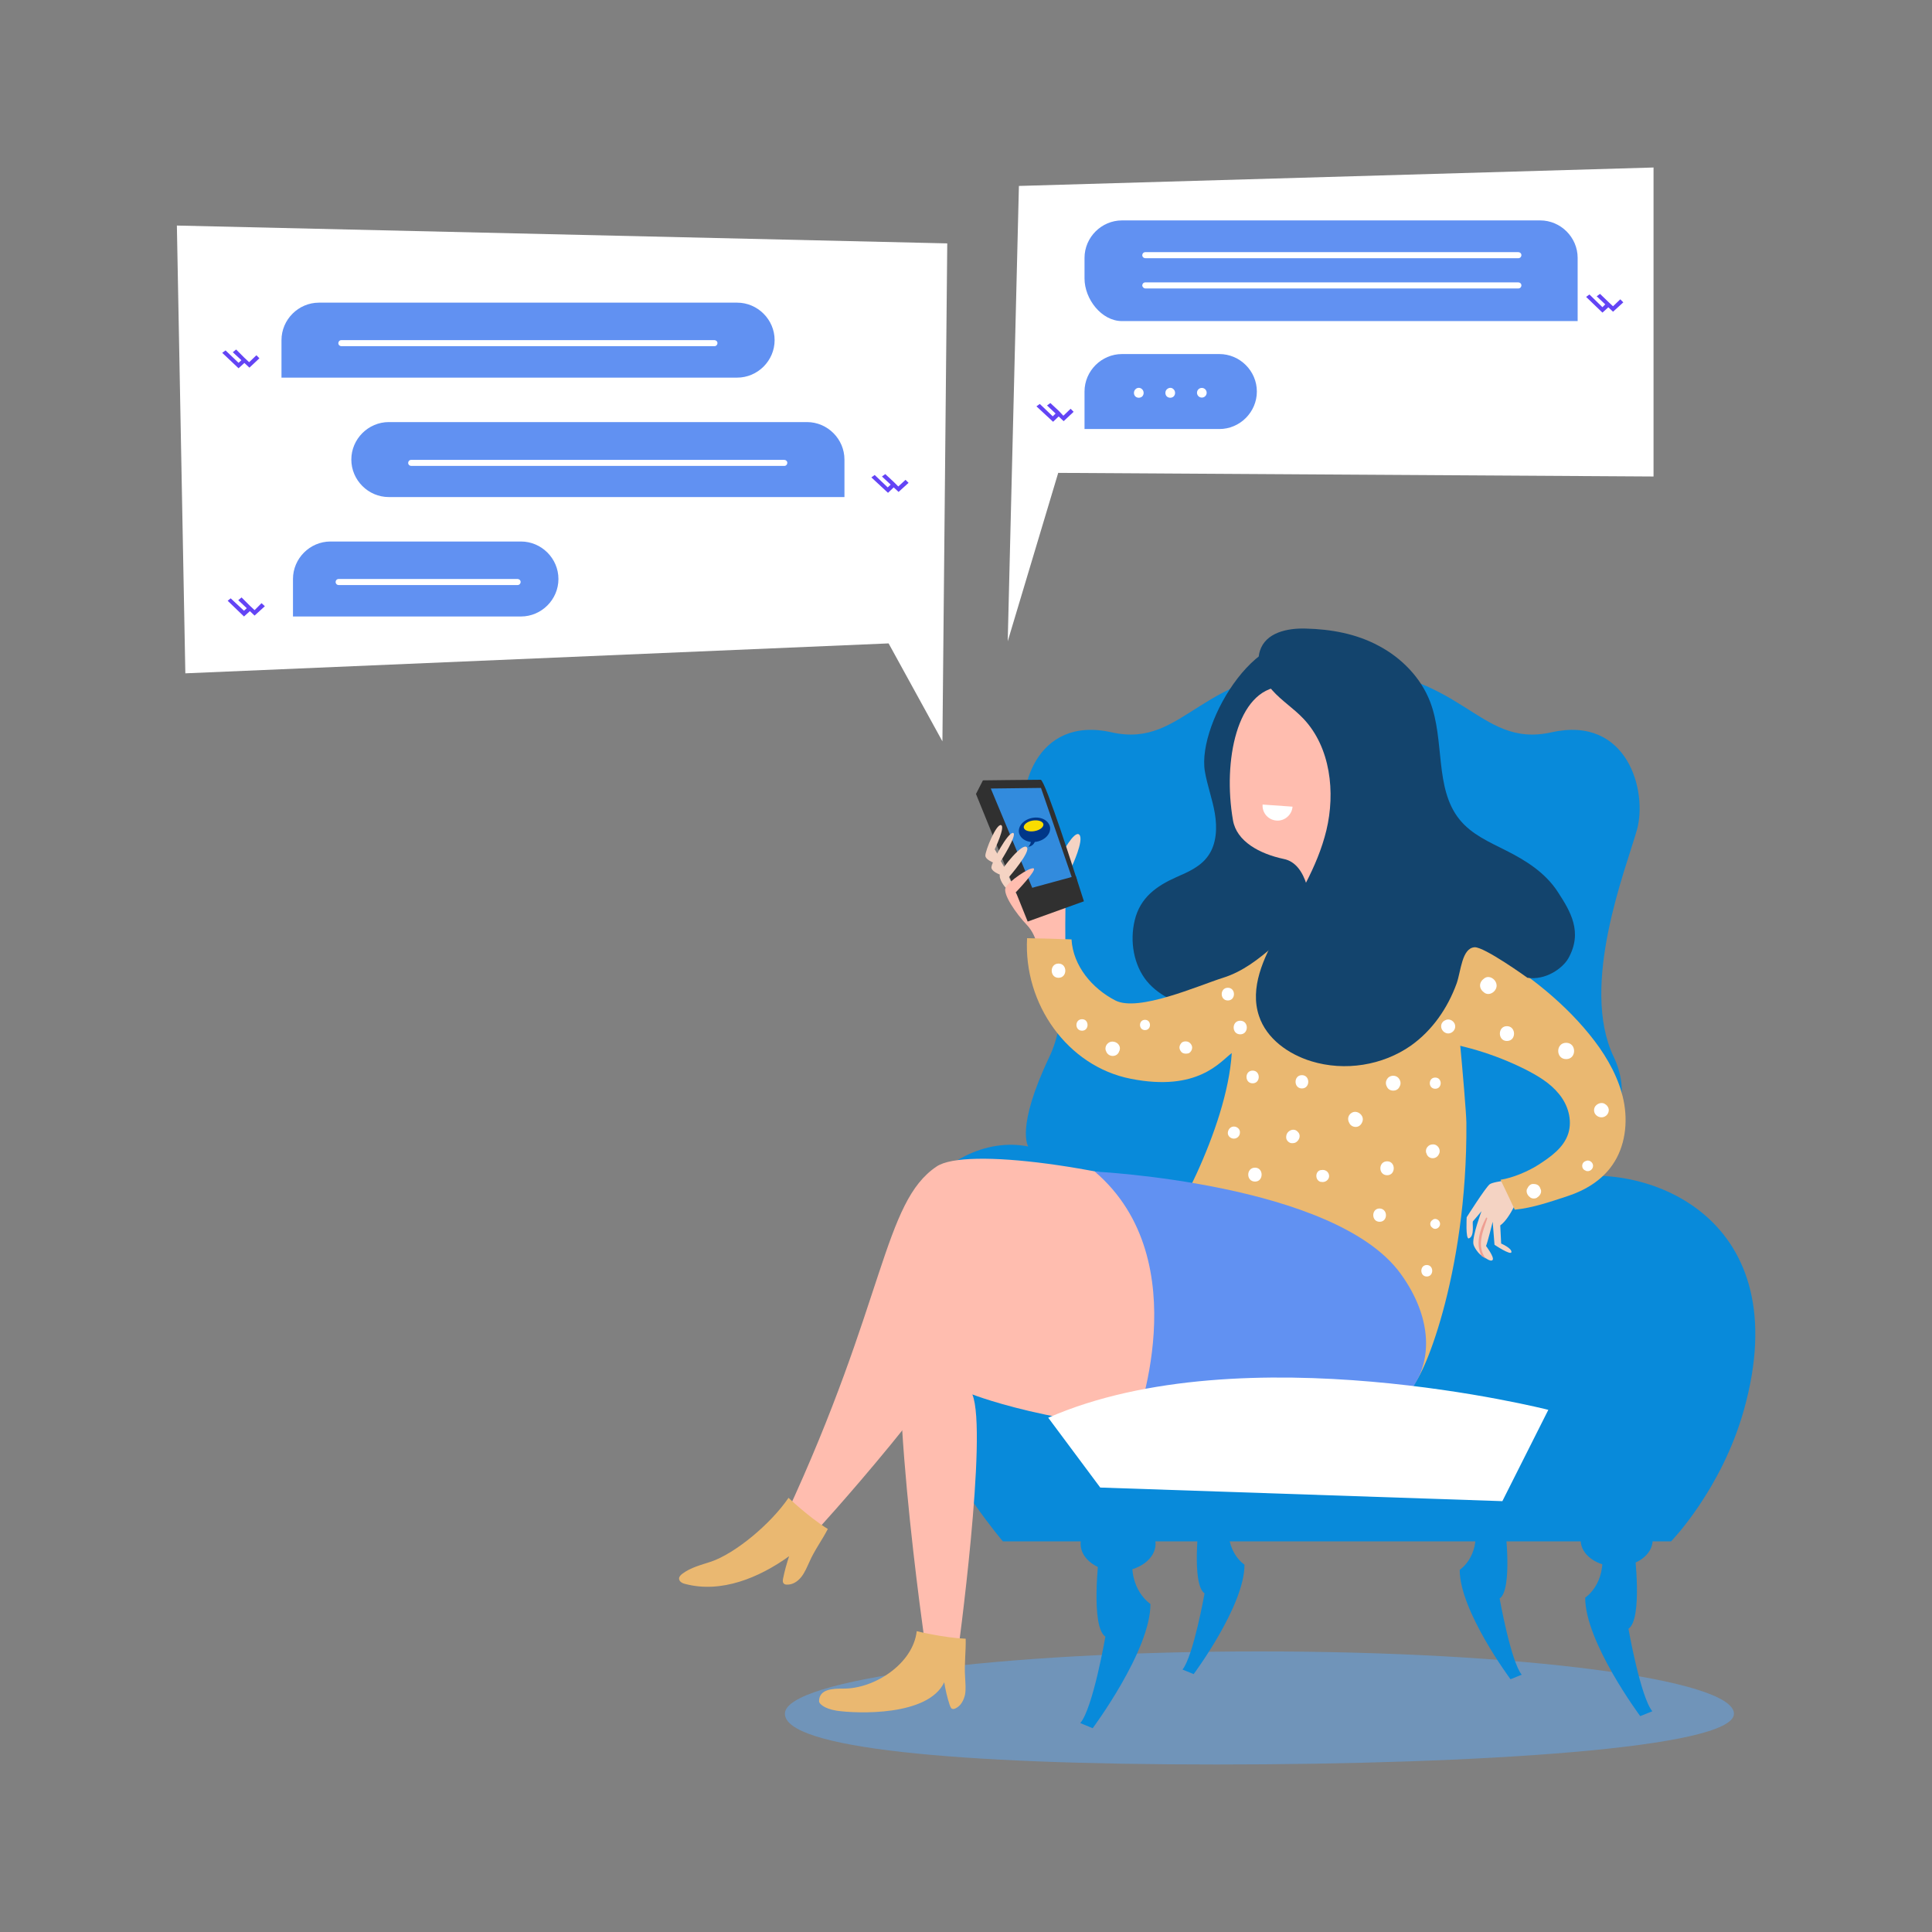 <?xml version="1.0" encoding="utf-8"?>
<!-- Generator: Adobe Illustrator 19.1.0, SVG Export Plug-In . SVG Version: 6.00 Build 0)  -->
<svg version="1.1" xmlns="http://www.w3.org/2000/svg" xmlns:xlink="http://www.w3.org/1999/xlink" x="0px" y="0px"
	 viewBox="0 0 639 639" style="enable-background:new 0 0 639 639;" xml:space="preserve">
<rect x="0" y="0" width="639" height="639" fill="#808080" stroke="none"/>
<style type="text/css">
	.st0{display:none;}
	.st1{display:inline;fill:#A2C72A;}
	.st2{display:inline;}
	.st3{fill:#F2F2F2;}
	.st4{fill:#A2C72A;}
	.st5{fill:#FFFFFF;}
	.st6{display:inline;fill:#443536;}
	.st7{display:inline;fill:none;stroke:#443536;stroke-miterlimit:10;}
	.st8{display:none;fill:#443536;}
	.st9{fill:#443536;}
	.st10{display:inline;fill:none;stroke:#443536;stroke-width:1.217;stroke-miterlimit:10;}
	.st11{fill:#48D9CE;}
	.st12{fill:#1B5083;}
	.st13{fill:#117BDD;}
	.st14{opacity:0.35;fill:#FFFFFF;}
	.st15{opacity:0.5;fill:#9DCFF9;}
	.st16{fill:#F7F7F7;}
	.st17{fill:#E6F1FB;}
	.st18{opacity:0.5;}
	.st19{fill:#F79D09;}
	.st20{fill:#6191F2;}
	.st21{fill:#FFC8A6;}
	.st22{fill:#13446D;}
	.st23{fill:#328BDD;}
	.st24{fill:#EAB871;}
	.st25{fill:#FFBDAF;}
	.st26{fill:#47347F;}
	.st27{fill:#232A43;}
	.st28{fill:#A5C70B;}
	.st29{opacity:0.3;}
	.st30{fill:#95B4E5;}
	.st31{opacity:0.1;fill:#8C523B;}
	.st32{fill:#423733;}
	.st33{fill:#F2899C;}
	.st34{opacity:0.3;fill:#F2899C;}
	.st35{fill:#8C523B;}
	.st36{opacity:0.5;fill:#61A9F2;}
	.st37{fill:#088ADA;}
	.st38{fill:#F4D3C3;}
	.st39{fill:#303030;}
	.st40{fill:#EF9F92;}
	.st41{fill:#6344F5;}
	.st42{fill:#003789;}
	.st43{fill:#FADC00;}
	.st44{fill-rule:evenodd;clip-rule:evenodd;fill:#F9D3B4;}
	.st45{fill-rule:evenodd;clip-rule:evenodd;fill:#FFBDAF;}
	.st46{fill-rule:evenodd;clip-rule:evenodd;fill:#FFFFFF;}
	.st47{fill-rule:evenodd;clip-rule:evenodd;fill:#3E3B3A;}
	.st48{fill-rule:evenodd;clip-rule:evenodd;fill:#6191F2;}
	.st49{fill-rule:evenodd;clip-rule:evenodd;fill:#5A5858;}
	.st50{fill-rule:evenodd;clip-rule:evenodd;fill:#484644;}
	.st51{fill-rule:evenodd;clip-rule:evenodd;fill:#DCD7F3;}
	.st52{opacity:0.5;fill-rule:evenodd;clip-rule:evenodd;fill:#98CFF2;}
	.st53{fill-rule:evenodd;clip-rule:evenodd;fill:#D4EAD7;}
	.st54{fill-rule:evenodd;clip-rule:evenodd;fill:#FAC876;}
	.st55{fill-rule:evenodd;clip-rule:evenodd;fill:#CD9352;}
	.st56{fill-rule:evenodd;clip-rule:evenodd;fill:#DEA55D;}
	.st57{fill-rule:evenodd;clip-rule:evenodd;fill:#E0B066;}
	.st58{fill-rule:evenodd;clip-rule:evenodd;fill:#E7B26B;}
	.st59{fill-rule:evenodd;clip-rule:evenodd;fill:#F2EEEE;}
	.st60{fill-rule:evenodd;clip-rule:evenodd;fill:#DCDCDC;}
	.st61{fill-rule:evenodd;clip-rule:evenodd;fill:#EFEFEF;}
	.st62{fill-rule:evenodd;clip-rule:evenodd;fill:#F2BA76;}
	.st63{fill-rule:evenodd;clip-rule:evenodd;fill:#E5E1DF;}
	.st64{fill-rule:evenodd;clip-rule:evenodd;fill:#C78C48;}
	.st65{fill-rule:evenodd;clip-rule:evenodd;fill:#D99D54;}
	.st66{fill-rule:evenodd;clip-rule:evenodd;fill:#C48B4C;}
	.st67{fill-rule:evenodd;clip-rule:evenodd;fill:#CD9652;}
	.st68{fill-rule:evenodd;clip-rule:evenodd;fill:#CC9E59;}
	.st69{fill-rule:evenodd;clip-rule:evenodd;fill:#D49E5C;}
	.st70{fill-rule:evenodd;clip-rule:evenodd;fill:#333335;}
	.st71{fill-rule:evenodd;clip-rule:evenodd;fill:#7F7D80;}
	.st72{fill-rule:evenodd;clip-rule:evenodd;fill:#CFD1D2;}
	.st73{fill-rule:evenodd;clip-rule:evenodd;fill:#EC7D61;}
	.st74{fill-rule:evenodd;clip-rule:evenodd;fill:#E56F49;}
	.st75{fill-rule:evenodd;clip-rule:evenodd;fill:#4D5254;}
	.st76{fill:#F7E041;}
	.st77{opacity:0.2;}
	.st78{fill:#33AEFF;}
	.st79{fill:#3C87B7;}
	.st80{opacity:0.45;}
	.st81{fill:none;}
	.st82{clip-path:url(#SVGID_6_);}
	.st83{fill:#414042;}
	.st84{clip-path:url(#SVGID_8_);}
	.st85{display:none;fill:none;stroke:#FFFFFF;stroke-miterlimit:10;}
</style>
<g id="hero_image">
</g>
<g id="Layer_4">
</g>
<g id="Layer_5">
</g>
<g id="Layer_3">
	<g>
		<g>
			<g>
				<g>
					<path class="st36" d="M259.6,566.8c0,11.4,56,16.8,142.7,16.8s171.2-5.4,171.2-16.8c0-11.4-70.3-20.6-157-20.6
						C329.9,546.2,259.6,555.5,259.6,566.8z"/>
					<path class="st37" d="M340.1,379.2c0,0-4.3-6,7-29.7c11.3-23.8-4.1-62.2-7.7-75c-3.6-12.8,3.1-37.9,28.2-32.3
						c24.8,5.6,29.2-21.9,72.8-21c43.6-0.8,47.9,26.6,72.8,21c25.1-5.6,31.8,19.5,28.2,32.3c-3.6,12.8-19,51.3-7.7,75
						c11.3,23.8-16.4,40.3-16.4,40.3c27.7-5.6,77.3,12.9,59.5,76.5c-7.4,26.4-24.1,43.5-24.1,43.5H331.7c0,0-16-18.7-27.8-43.5
						C277,409.5,312.4,373.6,340.1,379.2z"/>
					<g>
						<path class="st37" d="M522.8,509.4c0,4.8,5.3,8.7,11.9,8.7c6.6,0,11.9-3.9,11.9-8.7c0-4.8-5.3-8.7-11.9-8.7
							C528.1,500.7,522.8,504.6,522.8,509.4z"/>
						<path class="st37" d="M540.6,513c0,0,2.8,22.6-2,25.7c0,0,4,22.6,7.9,27.3l-4,1.6c0,0-18.3-24.6-18.2-39.2c0,0,7-4.5,5.5-15.4
							H540.6z"/>
					</g>
					<g>
						<ellipse class="st37" cx="492.3" cy="496.5" rx="11" ry="8"/>
						<path class="st37" d="M497.8,504.9c0,0,2.6,20.8-1.8,23.8c0,0,3.7,20.8,7.3,25.2l-3.7,1.5c0,0-16.9-22.7-16.8-36.2
							c0,0,6.5-4.1,5.1-14.3H497.8z"/>
					</g>
					<g>
						<path class="st37" d="M382.2,510.6c0,5-5.6,9.1-12.4,9.1c-6.9,0-12.4-4.1-12.4-9.1c0-5,5.6-9.1,12.4-9.1
							C376.6,501.4,382.2,505.5,382.2,510.6z"/>
						<path class="st37" d="M363.5,514.3c0,0-2.9,23.7,2.1,27c0,0-4.1,23.7-8.3,28.6l4.1,1.7c0,0,19.2-25.8,19.1-41.1
							c0,0-7.4-4.7-5.8-16.2H363.5z"/>
					</g>
					<g>
						<ellipse class="st37" cx="401.4" cy="496.9" rx="11" ry="8"/>
						<path class="st37" d="M396.6,503.2c0,0-2.6,20.8,1.8,23.8c0,0-3.7,20.8-7.3,25.2l3.7,1.5c0,0,16.9-22.7,16.8-36.2
							c0,0-6.5-4.1-5.1-14.3H396.6z"/>
					</g>
					<g>
						<g>
							<g>
								<path class="st38" d="M354.5,286.6c0,0,4.1-8.7,2.5-10.5c-1.6-1.8-6.1,6.8-6.1,6.8L354.5,286.6z"/>
								<path class="st39" d="M336,295.1l-13.2-32.5l2.3-4.5c0,0,16-0.2,19.1-0.2c1.5,0,12,33.1,12,33.1l-11.7,6.9L336,295.1"/>
								<polygon class="st23" points="355.4,292.8 342.1,295.3 327.7,260.8 344.3,260.6 								"/>
								<path class="st38" d="M332.6,293.6c0,0-2.6-2.9-1.8-4.8c0.8-1.9,7.3-10.1,8.8-8.6c1.5,1.4-5.9,9.9-5.9,9.9l1.6,3.4
									L332.6,293.6"/>
								<path class="st38" d="M332.4,289.9c0,0-4.5-1.3-4.5-3c0-1.7,5.6-11.9,7.2-11.4c1.5,0.5-4.1,9.3-4.1,9.3l1.4,2.4L332.4,289.9
									z"/>
								<path class="st38" d="M330.4,286c0,0-4.5-1.3-4.5-3c0-1.7,3.6-10.6,5.2-10.1c1.5,0.5-2.1,8-2.1,8l1.4,2.4L330.4,286z"/>
								<path class="st25" d="M343.6,316c0,0-0.2-6.1-3.9-10c-3.7-3.9-8.1-10.3-7.1-12.4c1-2.1,7.7-6.7,9.2-6.4c1.5,0.3-5.9,8-5.9,8
									l6.2,8.4l10.3-4.6c0,0-0.2,12.2,0.1,17.2L343.6,316z"/>
								<polygon class="st39" points="358.5,298.1 339.9,304.8 336,295.1 355.8,289.7 								"/>
							</g>
							<g>
								<g>
									<path class="st38" d="M502.7,394.9c0,0-3.1,8-6.5,10.4l0.3,6c0,0,3.5,1.5,3.4,2.8c-0.1,1.3-5.6-2.4-5.6-2.4l-0.6-7.6
										c0,0-1.7,6.9-2.2,8c0,0,2.8,3.7,2.2,4.6c-0.7,0.9-2.8-1-3.6-1.4c-0.9-0.4-2.7-2.8-2.8-4c-0.3-2.7,2.7-10.7,2.7-10.7
										s-2.4,2.9-2.8,3.3c-0.4,0.4,0.7,5-1.4,5.7c-1.1,0.3-0.7-7-0.7-7s6.2-9.8,7.6-10.9c1.4-1.1,10.9-1.9,10.9-1.9L502.7,394.9z"
										/>
									<g>
										<path class="st40" d="M491.5,402.8c0.1-0.2,0.4-0.1,0.4,0.2c-1.5,4.5-3.6,9.1-0.5,13.3c-0.5-0.3-1-0.7-1.3-0.8
											C487.9,411.6,489.5,406.5,491.5,402.8z"/>
									</g>
								</g>
								<path class="st24" d="M527.4,344.3c4.4,5.8,8.1,12.5,9.6,19.7c1.5,7.3,0.5,15.3-3.7,21.3c-3.5,5.1-9,8.4-14.8,10.3
									c-5.8,1.9-11.5,3.9-17.5,4.5c-1-2.1-3.4-7.3-4.7-9.9c4-0.6,9.2-2.8,12.6-5c4-2.6,8.3-5.6,9.8-10.3c1.4-4.5-0.1-9.5-3.1-13.1
									c-2.9-3.6-7-6-11.1-8.1c-10.2-5.1-21.2-8.4-32.4-9.7c-0.4-0.1,7.2-21.6,8-23.5c3.1-6.9,5.5-10,12.5-5.9
									C505.5,322.2,518.2,332.2,527.4,344.3z"/>
							</g>
							<path class="st22" d="M398.5,255.1c0.8,4.7,2.5,9.2,3.3,13.9c0.8,4.7,0.6,10-2.1,13.9c-2.5,3.7-6.7,5.5-10.6,7.2
								c-6.5,2.9-12,6.7-13.8,14.3c-1.7,7-0.3,14.8,4,20.1c4.5,5.4,11.1,7.8,17.6,9.3c6.5,1.5,13.4,3.9,20.2,2.4
								c9.6-2.1,14.4-18.6,21.7-25.9c2.9-2.9,5.8-6,8-9.6c4.1-6.9,5.1-15.4,5.3-23.5c0.4-20.6,1.2-51.3-16.2-62.6
								C417.6,202.8,395.8,238.9,398.5,255.1z"/>
							<path class="st25" d="M407.8,271.3c1.2,7,8.8,11.1,16.8,12.8c8,1.6,9,14.3,9.4,19.7c0.8,9.7,12.9-18.8,18.6-26.5
								c5.8-7.7,6.9-18.5,3.7-27.7c-3.1-9.2-10.2-16.7-18.5-21.2c-4.2-2.3-9.4-1.7-14.2-1.3C409.1,228.2,404.4,251.7,407.8,271.3z"
								/>
							<path class="st24" d="M479.2,312.3c1.4,5.8,5.7,52.9,5.8,59c0.4,51-15.2,87-18.2,87.1c-12.5,0.5,4,0.4,2.7,0.7
								c-0.9,0.2-1.8-0.3-2.7-0.7c-7-3.2-14.7-4.3-22.3-5.7c-23-4.1-45.6-10.4-68.1-16.8c-10.2-2.9,13.3-16.8,3.1-19.7
								c7.6-9,26.3-42.7,27.9-67.9c-3.8,2.8-11.2,12.9-33.4,8.5c-20.9-4.1-35.5-24.7-34.3-46.5c4.9,0.1,9.8,0.2,14.7,0.4
								c0.5,8.8,6.9,16.3,14.5,20.2c7.6,3.9,27.4-4.9,35.6-7.5c13.2-4.1,21.3-17.1,28.9-18.9c21-4.9,8.7,9.3,29.8,5
								C469.4,308.4,474.7,307.4,479.2,312.3C484.9,318.5,477.2,304.1,479.2,312.3z"/>
							<path class="st25" d="M328.9,427.5c0.5-1.3,87.7,68.2,127.7,25.5c40-42.7-127.7-80-146.8-67.2
								c-17.7,11.8-16.9,44.4-49.9,115.4l8.6,6.8C268.5,508,318,454.3,328.9,427.5z"/>
							<path class="st25" d="M362.9,427.7c-1.3-0.9-52.4-14.4-62,0.5c-9.7,14.9,5.4,118,5.4,118l10.4,1.3c0,0,10.1-73.7,4.9-86.3
								c0,0,36.2,14.1,84.4,11.1L362.9,427.7z"/>
							<g>
								<path class="st25" d="M316.3,401.4l117.6,33l-25.3,40.3c-26.5-4.3-79.7-48.4-85.5-53.5C304.6,403,316.3,401.4,316.3,401.4z"
									/>
							</g>
							<path class="st22" d="M466.7,345.8c-9.4,6.6-21.9,8.6-33,5.2c-7.5-2.3-14.8-7.4-17.3-15c-3.1-9.3,1.5-19.1,6.2-27.5
								c6.2-10.8,13.1-21.5,16.1-33.9c3-12.5,1.4-27.4-7.6-36.9c-3.2-3.4-7.2-5.9-10.3-9.4c-3.2-3.5-5.5-8.5-4.1-13
								c1.9-6.1,9.1-7.6,15.2-7.4c8.3,0.2,16.7,1.7,24.1,5.7c7.4,3.9,13.9,10.4,17,18.5c4.9,12.7,1.4,28.6,9.7,38.9
								c4,5,9.9,7.5,15.4,10.3c6.6,3.3,13.1,7.4,17.2,13.8c4.1,6.3,8.3,13.2,3.4,21.9c-1.9,3.3-7.5,7.3-13.5,6.4
								c0,0-14.3-10.3-17.5-10.1c-4.2,0.3-4.5,7.9-5.9,11.9C478.8,333.5,473.7,340.8,466.7,345.8z"/>
							<path class="st20" d="M375.1,472.1c0,0,21.6-55-13-84.6c0,0,79.3,3.8,101.1,33.7C485,451.1,467.8,490.1,375.1,472.1z"/>
							<path class="st24" d="M235.2,516.5c-3.3,1.1-6.7,1.9-9.5,4c-0.5,0.4-1.1,0.9-1.1,1.6c0,1,1.1,1.6,2.1,1.8
								c11.8,3.1,24.3-2,34.3-9.2c-0.8,2.4-1.5,4.9-2,7.4c-0.1,0.6-0.2,1.2,0.2,1.6c0.2,0.3,0.6,0.4,1,0.4c1.9,0.1,3.6-1,4.8-2.5
								c1.2-1.5,1.9-3.3,2.7-5c1.7-3.9,4.2-7.2,6.1-10.9c-6.3-3.9-13-10.3-13-10.3C254.8,504.2,243.1,513.8,235.2,516.5z"/>
							<path class="st24" d="M278.9,558.5c-3.4,0-8,0.1-8,4.2c0,0.7,1.5,2.4,5.8,3.1c6.7,1,30.3,1.9,35.6-9.4c0.4,2.5,1,5.1,1.8,7.5
								c0.2,0.5,0.4,1.2,0.9,1.3c0.4,0.1,0.7,0,1.1-0.2c1.7-0.8,2.7-2.7,3.1-4.6c0.3-1.9,0.1-3.8,0-5.8c-0.3-4.2,0.3-8.4,0.2-12.6
								c-7.3-0.3-16.2-2.5-16.2-2.5C302,550.3,289.2,558.6,278.9,558.5z"/>
						</g>
						<g>
							<g>
								<path class="st5" d="M427.5,266.8c-0.2,2.7-2.6,4.8-5.3,4.6c-2.7-0.2-4.8-2.5-4.6-5.3L427.5,266.8z"/>
							</g>
						</g>
					</g>
					<path class="st5" d="M512.1,466.3c0,0-100.7-25.7-165.4,2.6l17.2,23.1l133,4.5L512.1,466.3z"/>
				</g>
				<g>
					<g>
						<path class="st5" d="M509.5,393.2c0,0.1,0.1,0.1,0.1,0.2c0.4,1-0.3,2.1-1.1,2.6c0,0-0.1,0-0.1,0.1c-0.6,0.4-1.6,0.4-2.2,0
							c0,0-0.1,0-0.1-0.1c-0.8-0.5-1.4-1.6-1.1-2.6c0-0.1,0-0.1,0.1-0.2c0.4-0.9,1.1-1.7,2.1-1.6
							C508.5,391.6,509.2,392.2,509.5,393.2L509.5,393.2z"/>
					</g>
					<g>
						<path class="st5" d="M524.5,384c0.1,0,0.1,0,0.2-0.1c1.1-0.3,2.2,0.6,2.2,1.7c0,1.1-1.1,2-2.2,1.7c-0.1,0-0.1,0-0.2-0.1
							C522.9,386.7,522.9,384.5,524.5,384L524.5,384z"/>
					</g>
					<g>
						<path class="st5" d="M527.9,365.6c0,0,0.1-0.1,0.1-0.1c0.7-0.6,1.7-0.9,2.6-0.5c0.8,0.4,1.5,1.2,1.5,2.2
							c-0.1,2.1-2.5,3.1-4.1,1.7c0,0-0.1-0.1-0.1-0.1C527,368,527,366.4,527.9,365.6L527.9,365.6z"/>
					</g>
					<g>
						<path class="st5" d="M518,350.3c-3.5,0-3.5-5.4,0-5.4C521.5,344.9,521.5,350.3,518,350.3L518,350.3z"/>
					</g>
					<g>
						<path class="st5" d="M498.4,344.3c-3.1,0-3.1-4.9,0-4.9S501.6,344.3,498.4,344.3L498.4,344.3z"/>
					</g>
					<g>
						<path class="st5" d="M490.9,328.3c0,0-0.1-0.1-0.1-0.1c-1.7-1.2-1.7-3.3,0-4.5c0,0,0.1-0.1,0.1-0.1c1.7-1.3,4.1,0.4,4.1,2.4
							C495,327.9,492.6,329.6,490.9,328.3L490.9,328.3z"/>
					</g>
					<g>
						<path class="st5" d="M477.7,337.6c0.1,0,0.1-0.1,0.2-0.1c1.5-0.9,3.4,0.3,3.4,2c0,1.7-1.9,2.9-3.4,2c-0.1,0-0.1-0.1-0.2-0.1
							C476.3,340.4,476.3,338.4,477.7,337.6L477.7,337.6z"/>
					</g>
					<g>
						<path class="st5" d="M474.7,360.1c-2.4,0-2.4-3.7,0-3.7C477.1,356.4,477.1,360.1,474.7,360.1L474.7,360.1z"/>
					</g>
					<g>
						<path class="st5" d="M462.9,359.4c0,0.1-0.1,0.1-0.1,0.2c-0.8,1.5-3.2,1.5-4,0c0-0.1-0.1-0.1-0.1-0.2
							c-0.9-1.6,0.2-3.6,2.1-3.6C462.7,355.8,463.8,357.9,462.9,359.4L462.9,359.4z"/>
					</g>
					<g>
						<path class="st5" d="M476.1,381.3c0,0.1,0,0.1-0.1,0.2c-0.7,2.1-3.6,2.1-4.2,0c0-0.1,0-0.1-0.1-0.2c-0.4-1.4,0.7-2.8,2.2-2.8
							C475.3,378.4,476.5,379.9,476.1,381.3L476.1,381.3z"/>
					</g>
					<g>
						<path class="st5" d="M473.9,406.2c0,0-0.1-0.1-0.1-0.1c-1-0.6-1-2,0-2.6c0.1,0,0.1-0.1,0.1-0.1c1-0.7,2.4,0.2,2.4,1.4
							C476.3,406,474.9,406.9,473.9,406.2L473.9,406.2z"/>
					</g>
					<g>
						<path class="st5" d="M456.3,404.1c-2.8,0-2.8-4.4,0-4.4C459.1,399.8,459.1,404.1,456.3,404.1L456.3,404.1z"/>
					</g>
					<g>
						<path class="st5" d="M458.8,388.7c-3,0-3-4.6,0-4.6C461.7,384.1,461.7,388.7,458.8,388.7L458.8,388.7z"/>
					</g>
					<g>
						<path class="st5" d="M471.9,422.2c-2.4,0-2.4-3.8,0-3.8C474.3,418.4,474.3,422.2,471.9,422.2L471.9,422.2z"/>
					</g>
					<g>
						<path class="st5" d="M447,368.1c1.8-1.2,4.4,0.8,3.6,2.9c-0.4,1.1-1.3,1.9-2.6,1.7c-1.2-0.2-1.9-1.1-2-2.3
							c0.2,0.5,0.4,1,0.6,1.4c0.6,0.2,1.1,0.5,1.7,0.7c0,0-0.1,0-0.1,0C445.9,372.4,445,369.4,447,368.1L447,368.1z"/>
					</g>
					<g>
						<path class="st5" d="M437,390.9c-0.1,0-0.1,0-0.2,0c-1.9-0.5-1.9-3.5,0-3.9c0.1,0,0.1,0,0.2,0c1.3-0.3,2.6,0.6,2.6,2
							C439.6,390.2,438.3,391.2,437,390.9L437,390.9z"/>
					</g>
					<g>
						<path class="st5" d="M430.6,360c-2.8,0-2.8-4.4,0-4.4C433.4,355.6,433.4,360,430.6,360L430.6,360z"/>
					</g>
					<g>
						<path class="st5" d="M428.8,377.7c-0.4,0.3-0.8,0.4-1.4,0.4c-1,0.1-2.1-1-2-2c0-0.5,0.1-0.9,0.4-1.4c0.8-1.1,2.4-1.5,3.4-0.4
							C430.3,375.3,429.9,376.9,428.8,377.7L428.8,377.7z"/>
					</g>
					<g>
						<path class="st5" d="M415.1,390.8c-3,0-3-4.6,0-4.6C418,386.2,418,390.8,415.1,390.8L415.1,390.8z"/>
					</g>
					<g>
						<path class="st5" d="M408.1,376.6c-1.1,0-2.1-0.9-2-2c0.1-1.1,0.9-2,2-2c1.1,0,2.1,0.9,2,2
							C410.1,375.7,409.2,376.6,408.1,376.6L408.1,376.6z"/>
					</g>
					<g>
						<path class="st5" d="M414.3,358.3c-2.7,0-2.7-4.2,0-4.2C417,354.1,417,358.3,414.3,358.3L414.3,358.3z"/>
					</g>
					<g>
						<path class="st5" d="M410.2,342.1c-2.9,0-2.9-4.5,0-4.5C413.1,337.6,413.1,342.1,410.2,342.1L410.2,342.1z"/>
					</g>
					<g>
						<path class="st5" d="M406.1,330.9c-2.7,0-2.7-4.2,0-4.2C408.8,326.7,408.8,330.9,406.1,330.9L406.1,330.9z"/>
					</g>
					<g>
						<path class="st5" d="M390.7,347.9c-0.8-1-0.8-1.9,0-2.9c0.5-0.6,1.6-0.7,2.3-0.4c0.7,0.3,1.3,1.1,1.3,1.9c0,0.7-0.4,1.4-1,1.8
							C392.5,348.6,391.3,348.6,390.7,347.9L390.7,347.9z"/>
					</g>
					<g>
						<path class="st5" d="M378.7,340.7c-2.2,0-2.2-3.4,0-3.4C380.9,337.3,380.9,340.7,378.7,340.7L378.7,340.7z"/>
					</g>
					<g>
						<path class="st5" d="M370.3,347.4c0,0.1,0,0.1-0.1,0.2c-0.6,2.2-3.7,2.2-4.4,0c0-0.1,0-0.1-0.1-0.2c-0.4-1.5,0.8-2.9,2.2-2.9
							C369.6,344.5,370.8,346,370.3,347.4L370.3,347.4z"/>
					</g>
					<g>
						<path class="st5" d="M357.9,340.9c-2.5,0-2.5-3.8,0-3.8C360.3,337.1,360.3,340.9,357.9,340.9L357.9,340.9z"/>
					</g>
					<g>
						<path class="st5" d="M350.1,323.4c-3,0-3-4.7,0-4.7C353.1,318.7,353.1,323.4,350.1,323.4L350.1,323.4z"/>
					</g>
				</g>
			</g>
			<g>
				<polygon class="st5" points="333.3,212.1 337,61.5 546.9,55.4 546.9,157.6 350,156.4 				"/>
				<path class="st20" d="M521.8,106.2H371.1c-6.8,0-12.4-7.3-12.4-14.1v-6.8c0-6.8,5.6-12.4,12.4-12.4h138.3
					c6.8,0,12.4,5.6,12.4,12.4V106.2z"/>
				<path class="st20" d="M358.7,141.9h44.6c6.8,0,12.4-5.6,12.4-12.4l0,0c0-6.8-5.6-12.4-12.4-12.4h-32.2
					c-6.8,0-12.4,5.6-12.4,12.4V141.9z"/>
				<g>
					<g>
						<path class="st5" d="M378.8,85.4h123.4c0.6,0,1-0.5,1-1c0-0.6-0.5-1-1-1H378.8c-0.6,0-1,0.5-1,1
							C377.8,85,378.3,85.4,378.8,85.4z"/>
					</g>
					<g>
						<path class="st5" d="M378.8,95.4h123.4c0.6,0,1-0.5,1-1c0-0.6-0.5-1-1-1H378.8c-0.6,0-1,0.5-1,1
							C377.8,94.9,378.3,95.4,378.8,95.4z"/>
					</g>
				</g>
				<g>
					<circle class="st5" cx="397.5" cy="129.9" r="1.6"/>
					<path class="st5" d="M385.9,128.8c-0.6,0.6-0.6,1.7,0,2.3c0.6,0.6,1.7,0.6,2.3,0c0.6-0.6,0.6-1.7,0-2.3
						C387.6,128.1,386.6,128.1,385.9,128.8z"/>
					<path class="st5" d="M375.5,128.8c-0.6,0.6-0.6,1.7,0,2.3c0.6,0.6,1.7,0.6,2.3,0c0.6-0.6,0.6-1.7,0-2.3
						C377.2,128.1,376.1,128.1,375.5,128.8z"/>
				</g>
				<g>
					<g>
						<polygon class="st41" points="349.4,136.5 348.2,137.7 343.9,133.6 342.8,134.4 348.3,139.5 350.4,137.5 						"/>
					</g>
					<g>
						<polygon class="st41" points="355.1,136.2 354.1,135.2 351.7,137.5 350.2,135.9 347.4,133.3 346.3,134.1 351.8,139.3 						
							"/>
					</g>
				</g>
				<g>
					<g>
						<polygon class="st41" points="531.2,100.4 530,101.6 525.7,97.4 524.6,98.2 530,103.4 532.2,101.4 						"/>
					</g>
					<g>
						<polygon class="st41" points="536.9,100 535.9,99 533.5,101.3 531.9,99.8 529.2,97.2 528.1,98 533.5,103.1 						"/>
					</g>
				</g>
			</g>
			<g>
				<polygon class="st5" points="311.7,245.2 313.3,80.5 58.5,74.6 61.3,222.7 293.9,212.8 				"/>
				<path class="st20" d="M93.1,124.9h150.7c6.8,0,12.4-5.6,12.4-12.4l0,0c0-6.8-5.6-12.4-12.4-12.4H105.5
					c-6.8,0-12.4,5.6-12.4,12.4V124.9z"/>
				<path class="st20" d="M97,203.9h75.3c6.8,0,12.4-5.6,12.4-12.4l0,0c0-6.8-5.6-12.4-12.4-12.4h-63c-6.8,0-12.4,5.6-12.4,12.4
					V203.9z"/>
				<g>
					<path class="st20" d="M279.3,164.4H128.6c-6.8,0-12.4-5.6-12.4-12.4l0,0c0-6.8,5.6-12.4,12.4-12.4h138.3
						c6.8,0,12.4,5.6,12.4,12.4V164.4z"/>
					<g>
						<g>
							<path class="st5" d="M136,154.1h123.4c0.6,0,1-0.5,1-1c0-0.6-0.5-1-1-1H136c-0.6,0-1,0.5-1,1
								C135,153.7,135.5,154.1,136,154.1z"/>
						</g>
					</g>
					<g>
						<g>
							<path class="st5" d="M112.9,114.5h123.4c0.6,0,1-0.5,1-1c0-0.6-0.5-1-1-1H112.9c-0.6,0-1,0.5-1,1
								C111.9,114.1,112.4,114.5,112.9,114.5z"/>
						</g>
					</g>
					<g>
						<g>
							<path class="st5" d="M112,193.5h59.2c0.6,0,1-0.5,1-1c0-0.6-0.5-1-1-1H112c-0.6,0-1,0.5-1,1C111,193,111.4,193.5,112,193.5z"
								/>
						</g>
					</g>
				</g>
				<g>
					<g>
						<polygon class="st41" points="80.1,118.9 78.9,120 74.6,115.9 73.5,116.7 78.9,121.8 81.1,119.8 						"/>
					</g>
					<g>
						<polygon class="st41" points="85.8,118.5 84.8,117.5 82.4,119.8 80.8,118.3 78.1,115.6 77,116.5 82.5,121.6 						"/>
					</g>
				</g>
				<g>
					<g>
						<polygon class="st41" points="81.9,200.9 80.7,202 76.3,197.9 75.3,198.7 80.7,203.9 82.9,201.9 						"/>
					</g>
					<g>
						<polygon class="st41" points="87.6,200.5 86.5,199.5 84.2,201.8 82.6,200.3 79.9,197.6 78.8,198.5 84.2,203.6 						"/>
					</g>
				</g>
				<g>
					<g>
						<polygon class="st41" points="294.9,160 293.6,161.2 289.3,157.1 288.2,157.9 293.7,163 295.8,161 						"/>
					</g>
					<g>
						<polygon class="st41" points="300.5,159.7 299.5,158.7 297.1,160.9 295.6,159.4 292.8,156.8 291.7,157.6 297.2,162.7 						
							"/>
					</g>
				</g>
			</g>
		</g>
		<g>
			<path class="st42" d="M337,275.3c0.4,2.2,2.9,3.6,5.8,3.1c2.8-0.5,4.8-2.6,4.5-4.8c-0.4-2.2-2.9-3.6-5.8-3.1
				C338.7,271,336.7,273.1,337,275.3z"/>
			<path class="st43" d="M338.6,273.7c0.2,1,1.7,1.5,3.5,1.2c1.8-0.3,3.1-1.3,3-2.3c-0.2-1-1.8-1.5-3.6-1.2
				C339.8,271.7,338.5,272.7,338.6,273.7z"/>
			<path class="st42" d="M342.3,278.2c0,0-0.2,1.5-2.2,1.9c0,0,1-1.1,0.8-1.9L342.3,278.2z"/>
		</g>
	</g>
	<rect class="st81" width="639" height="639"/>
</g>
<g id="hero_cta">
	<line class="st85" x1="-1090.1" y1="337.4" x2="746.7" y2="337.4"/>
</g>
</svg>
